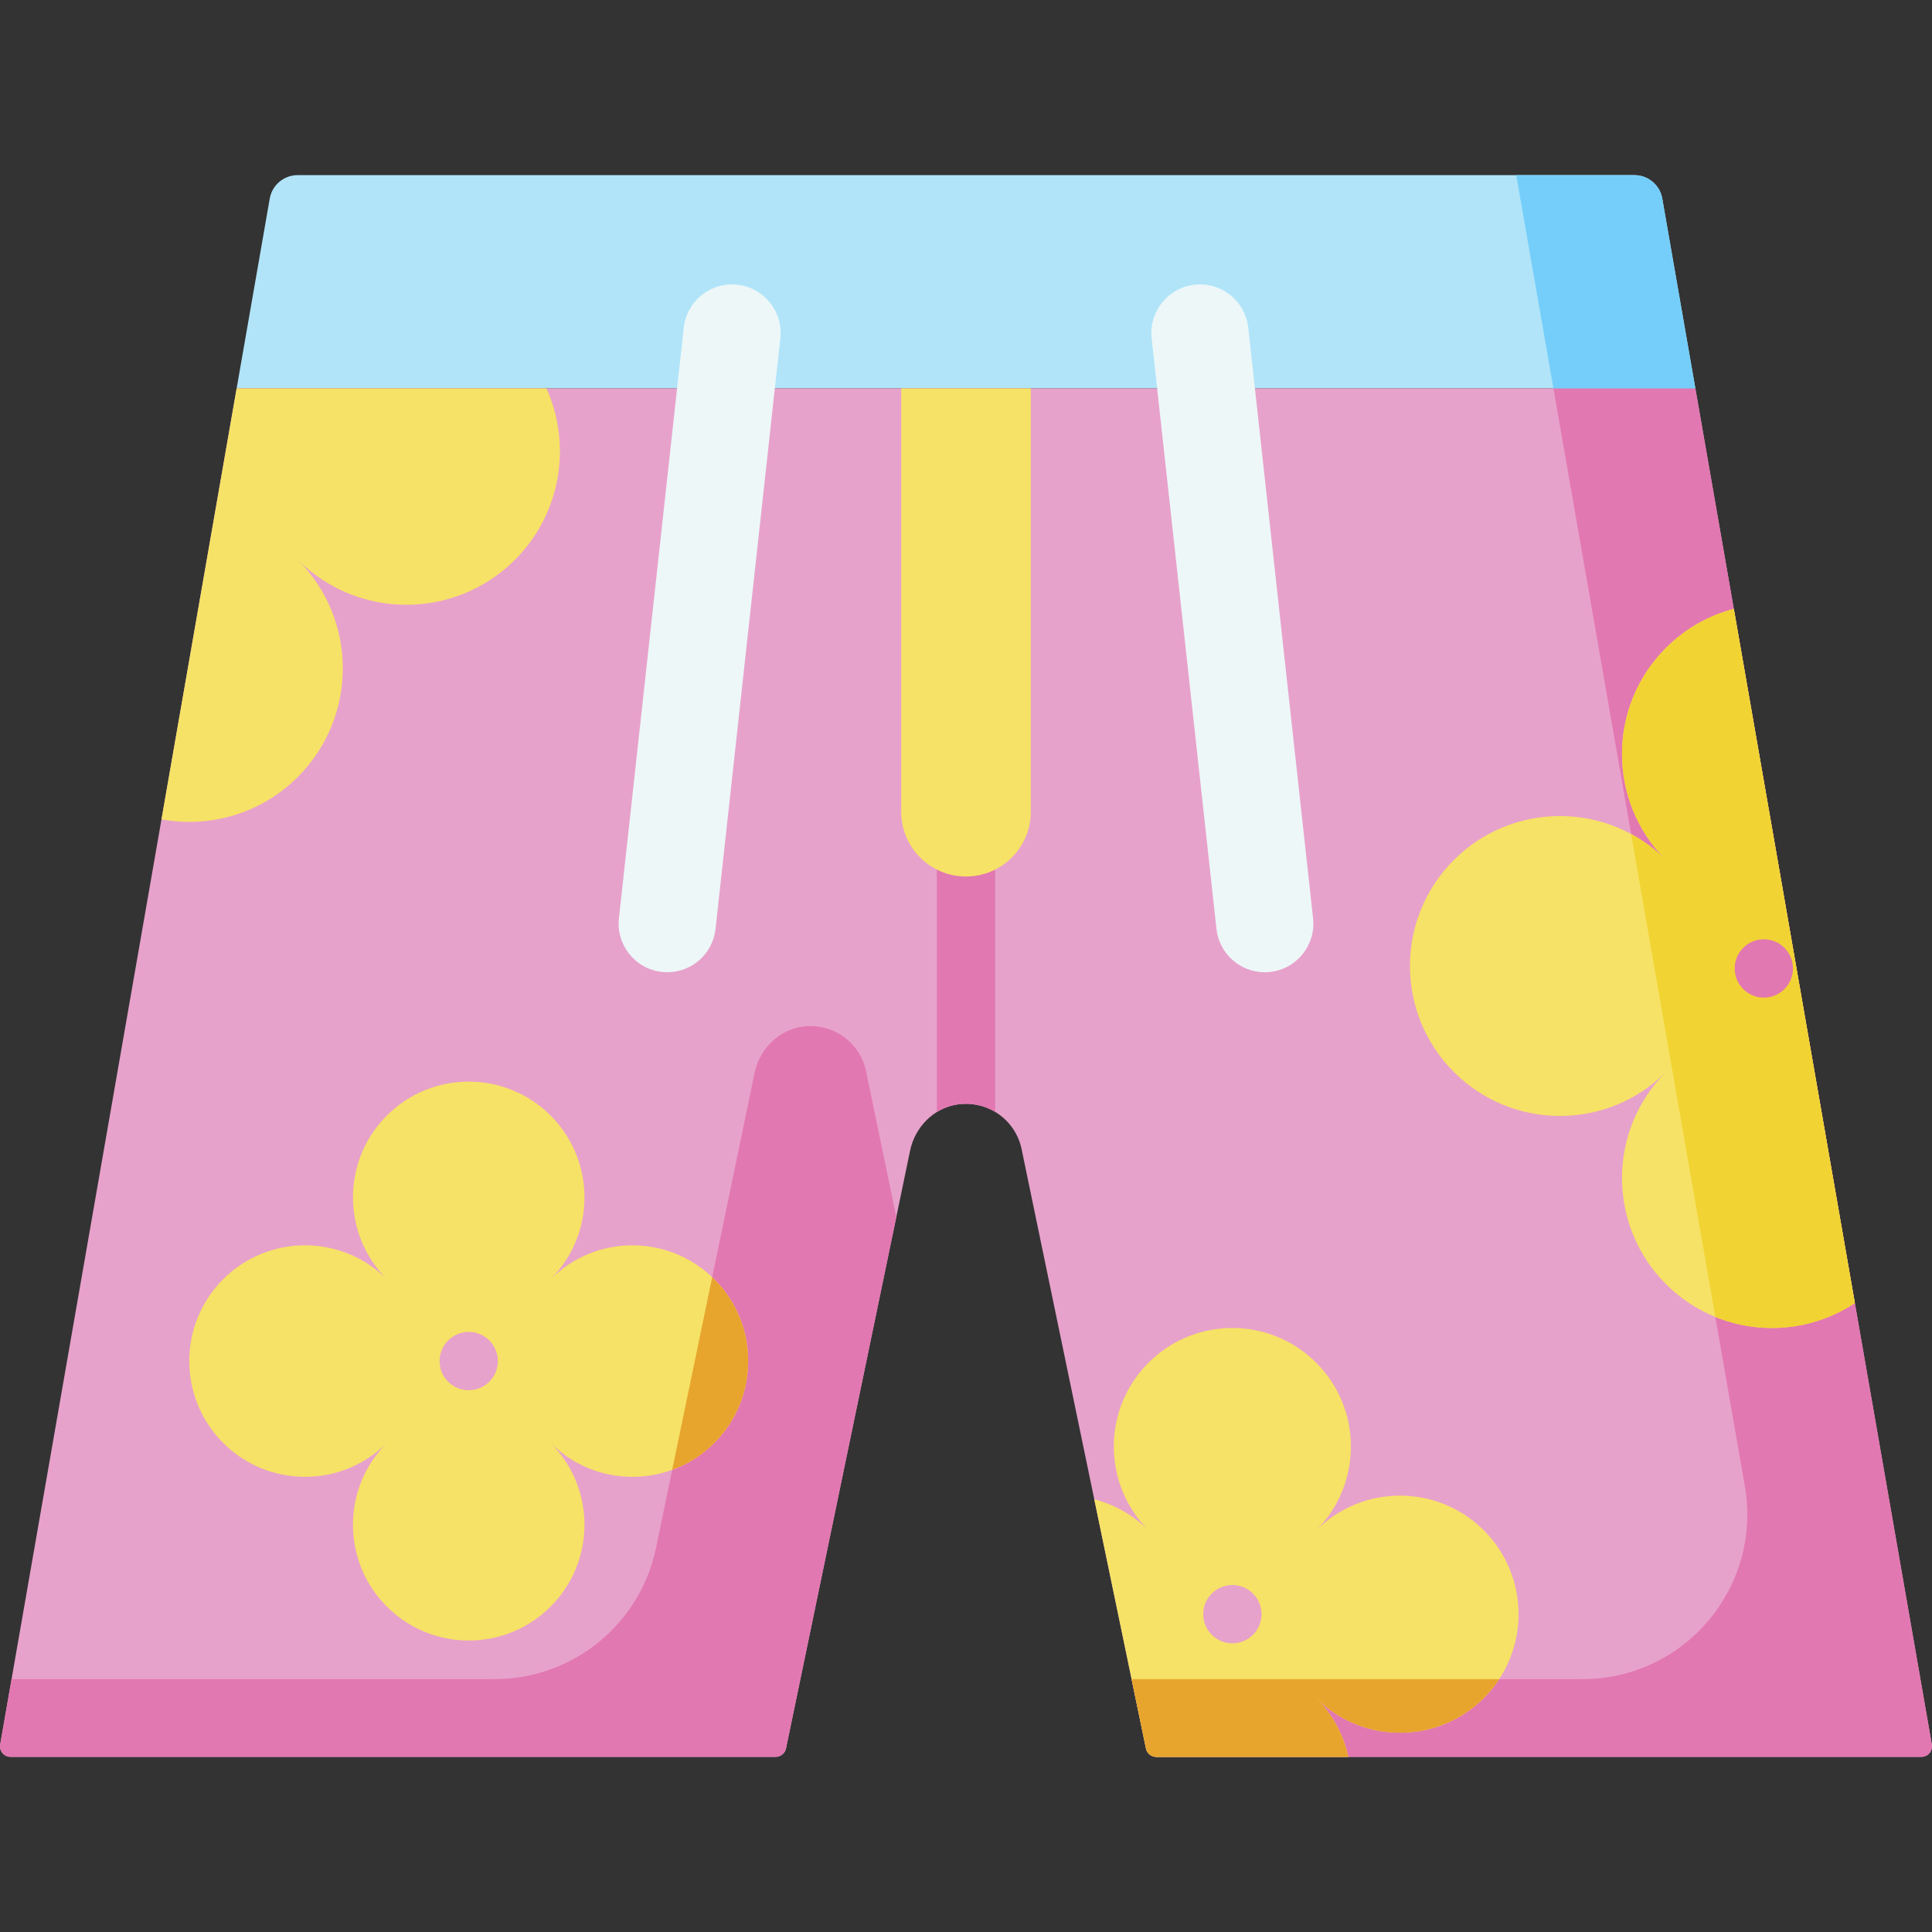 <svg id="Capa_1" enable-background="new 0 0 512 512" height="512" viewBox="0 0 512 512" width="512" xmlns="http://www.w3.org/2000/svg"><rect x="0" y="0" width="512" height="512" fill="#333333" stroke="none"/><path d="m449.287 102.915-8.769-50.288c-.626-3.593-3.746-6.216-7.393-6.216h-354.25c-3.647 0-6.767 2.622-7.393 6.216l-8.769 50.288z" fill="#b1e4f9"/><path d="m449.287 102.915h-386.574l-62.671 359.408c-.297 1.705 1.015 3.266 2.745 3.266h202.782c1.321 0 2.46-.927 2.729-2.221l32.873-158.388c1.297-6.248 6.2-11.318 12.509-12.275 8.08-1.225 15.449 4.083 17.053 11.813l32.969 158.849c.268 1.293 1.408 2.221 2.729 2.221h202.782c1.731 0 3.043-1.561 2.745-3.266z" fill="#e7a2cb"/><path d="m229.526 283.916c-1.57-7.566-8.662-12.812-16.539-11.883-6.517.769-11.684 5.89-13.017 12.315l-26.118 125.839c-4.206 20.267-22.063 34.798-42.762 34.798h-128.025l-3.023 17.338c-.297 1.705 1.015 3.266 2.746 3.266h202.782c1.321 0 2.46-.927 2.729-2.221l29.236-140.866z" fill="#e278b1"/><path d="m509.212 465.589c1.731 0 3.043-1.561 2.746-3.266l-62.671-359.408h-37.615l50.724 290.895c4.659 26.717-15.904 51.176-43.024 51.176h-119.486l3.815 18.383c.268 1.293 1.408 2.221 2.729 2.221h202.782z" fill="#e278b1"/><path d="m176.839 257.654c-.47 0-.943-.026-1.421-.078-7.069-.776-12.172-7.135-11.396-14.205l17.177-156.528c.776-7.07 7.135-12.174 14.205-11.396 7.069.776 12.172 7.135 11.396 14.205l-17.176 156.528c-.724 6.592-6.303 11.474-12.785 11.474z" fill="#edf7f8"/><path d="m335.161 257.654c-6.482 0-12.061-4.881-12.785-11.474l-17.177-156.528c-.776-7.07 4.327-13.43 11.396-14.205 7.053-.776 13.43 4.325 14.205 11.396l17.177 156.528c.776 7.07-4.327 13.43-11.396 14.205-.476.052-.95.078-1.42.078z" fill="#edf7f8"/><path d="m256 205.706c-4.267 0-7.726 5.182-7.726 11.574v77.421c1.623-1.003 3.447-1.697 5.406-1.995 3.649-.553 7.153.226 10.046 1.959v-77.385c0-6.392-3.459-11.574-7.726-11.574z" fill="#e278b1"/><path d="m411.673 102.915h37.615l-8.769-50.288c-.626-3.593-3.746-6.216-7.393-6.216h-31.306z" fill="#75cef9"/><path d="m256 232.282c-9.485 0-17.174-7.689-17.174-17.174v-112.193h34.347v112.193c.001 9.485-7.688 17.174-17.173 17.174z" fill="#f6e266"/><path d="m189.289 339.008c-11.979-11.979-31.402-11.979-43.381 0 11.979-11.979 11.979-31.402 0-43.381-11.979-11.979-31.402-11.979-43.381 0-11.979 11.979-11.979 31.402 0 43.381-11.979-11.979-31.402-11.979-43.381 0-11.979 11.979-11.979 31.402 0 43.381 11.979 11.979 31.402 11.979 43.381 0-11.979 11.979-11.979 31.402 0 43.381 11.979 11.979 31.402 11.979 43.381 0 11.979-11.979 11.979-31.402 0-43.381 11.979 11.979 31.402 11.979 43.381 0 11.979-11.979 11.979-31.402 0-43.381z" fill="#f6e266"/><path d="m189.289 382.389c11.979-11.98 11.979-31.402 0-43.381-.182-.182-.366-.362-.552-.538l-10.594 51.042c4.067-1.486 7.883-3.86 11.146-7.123z" fill="#e7a52e"/><path d="m42.796 217.137c12.706 2.327 26.306-1.422 36.132-11.247 15.888-15.888 15.888-41.647 0-57.534 15.888 15.887 41.647 15.887 57.534 0 12.287-12.287 15.072-30.477 8.354-45.44h-82.103z" fill="#f6e266"/><path d="m348.802 449.986c12.268 12.268 32.159 12.268 44.427 0 12.268-12.268 12.268-32.159 0-44.427s-32.159-12.268-44.427 0c12.268-12.268 12.268-32.159 0-44.427-12.268-12.268-32.159-12.268-44.427 0-12.268 12.268-12.268 32.159 0 44.427-4.124-4.124-9.109-6.861-14.376-8.213l13.703 66.022c.268 1.293 1.408 2.221 2.729 2.221h50.872c-1.225-5.718-4.058-11.16-8.501-15.603z" fill="#f6e266"/><path d="m393.229 449.986c1.555-1.555 2.912-3.232 4.073-5h-97.415l3.815 18.383c.054.262.145.508.264.735.021.039.042.078.065.115.015.026.031.052.048.078.029.045.058.089.089.132.033.046.068.092.104.136.046.056.093.11.143.162.027.028.054.056.083.083.043.042.088.081.134.12.093.078.19.151.292.216.044.028.089.056.135.082.408.231.878.362 1.373.362h50.872c-1.225-5.718-4.058-11.16-8.501-15.603 12.267 12.267 32.158 12.267 44.426-.001z" fill="#e7a52e"/><path d="m459.48 161.37c-6.59 1.727-12.824 5.172-17.989 10.337-15.518 15.518-15.518 40.677 0 56.195-15.518-15.518-40.677-15.518-56.195 0-15.518 15.518-15.518 40.677 0 56.195 15.518 15.518 40.677 15.518 56.195 0-15.518 15.518-15.518 40.677 0 56.195 13.608 13.608 34.631 15.282 50.064 5.024z" fill="#f6e266"/><path d="m441.491 171.707c-15.518 15.518-15.518 40.677 0 56.195-2.799-2.799-5.911-5.093-9.224-6.882l22.316 127.979c12.008 4.89 25.923 3.662 36.972-3.683l-8.484-48.655-23.591-135.291c-6.59 1.727-12.824 5.172-17.989 10.337z" fill="#f1d333"/><circle cx="124.217" cy="360.698" fill="#e7a2cb" r="7.726"/><circle cx="326.589" cy="427.773" fill="#e7a2cb" r="7.726"/><circle cx="467.43" cy="256.65" fill="#e278b1" r="7.726"/></svg>